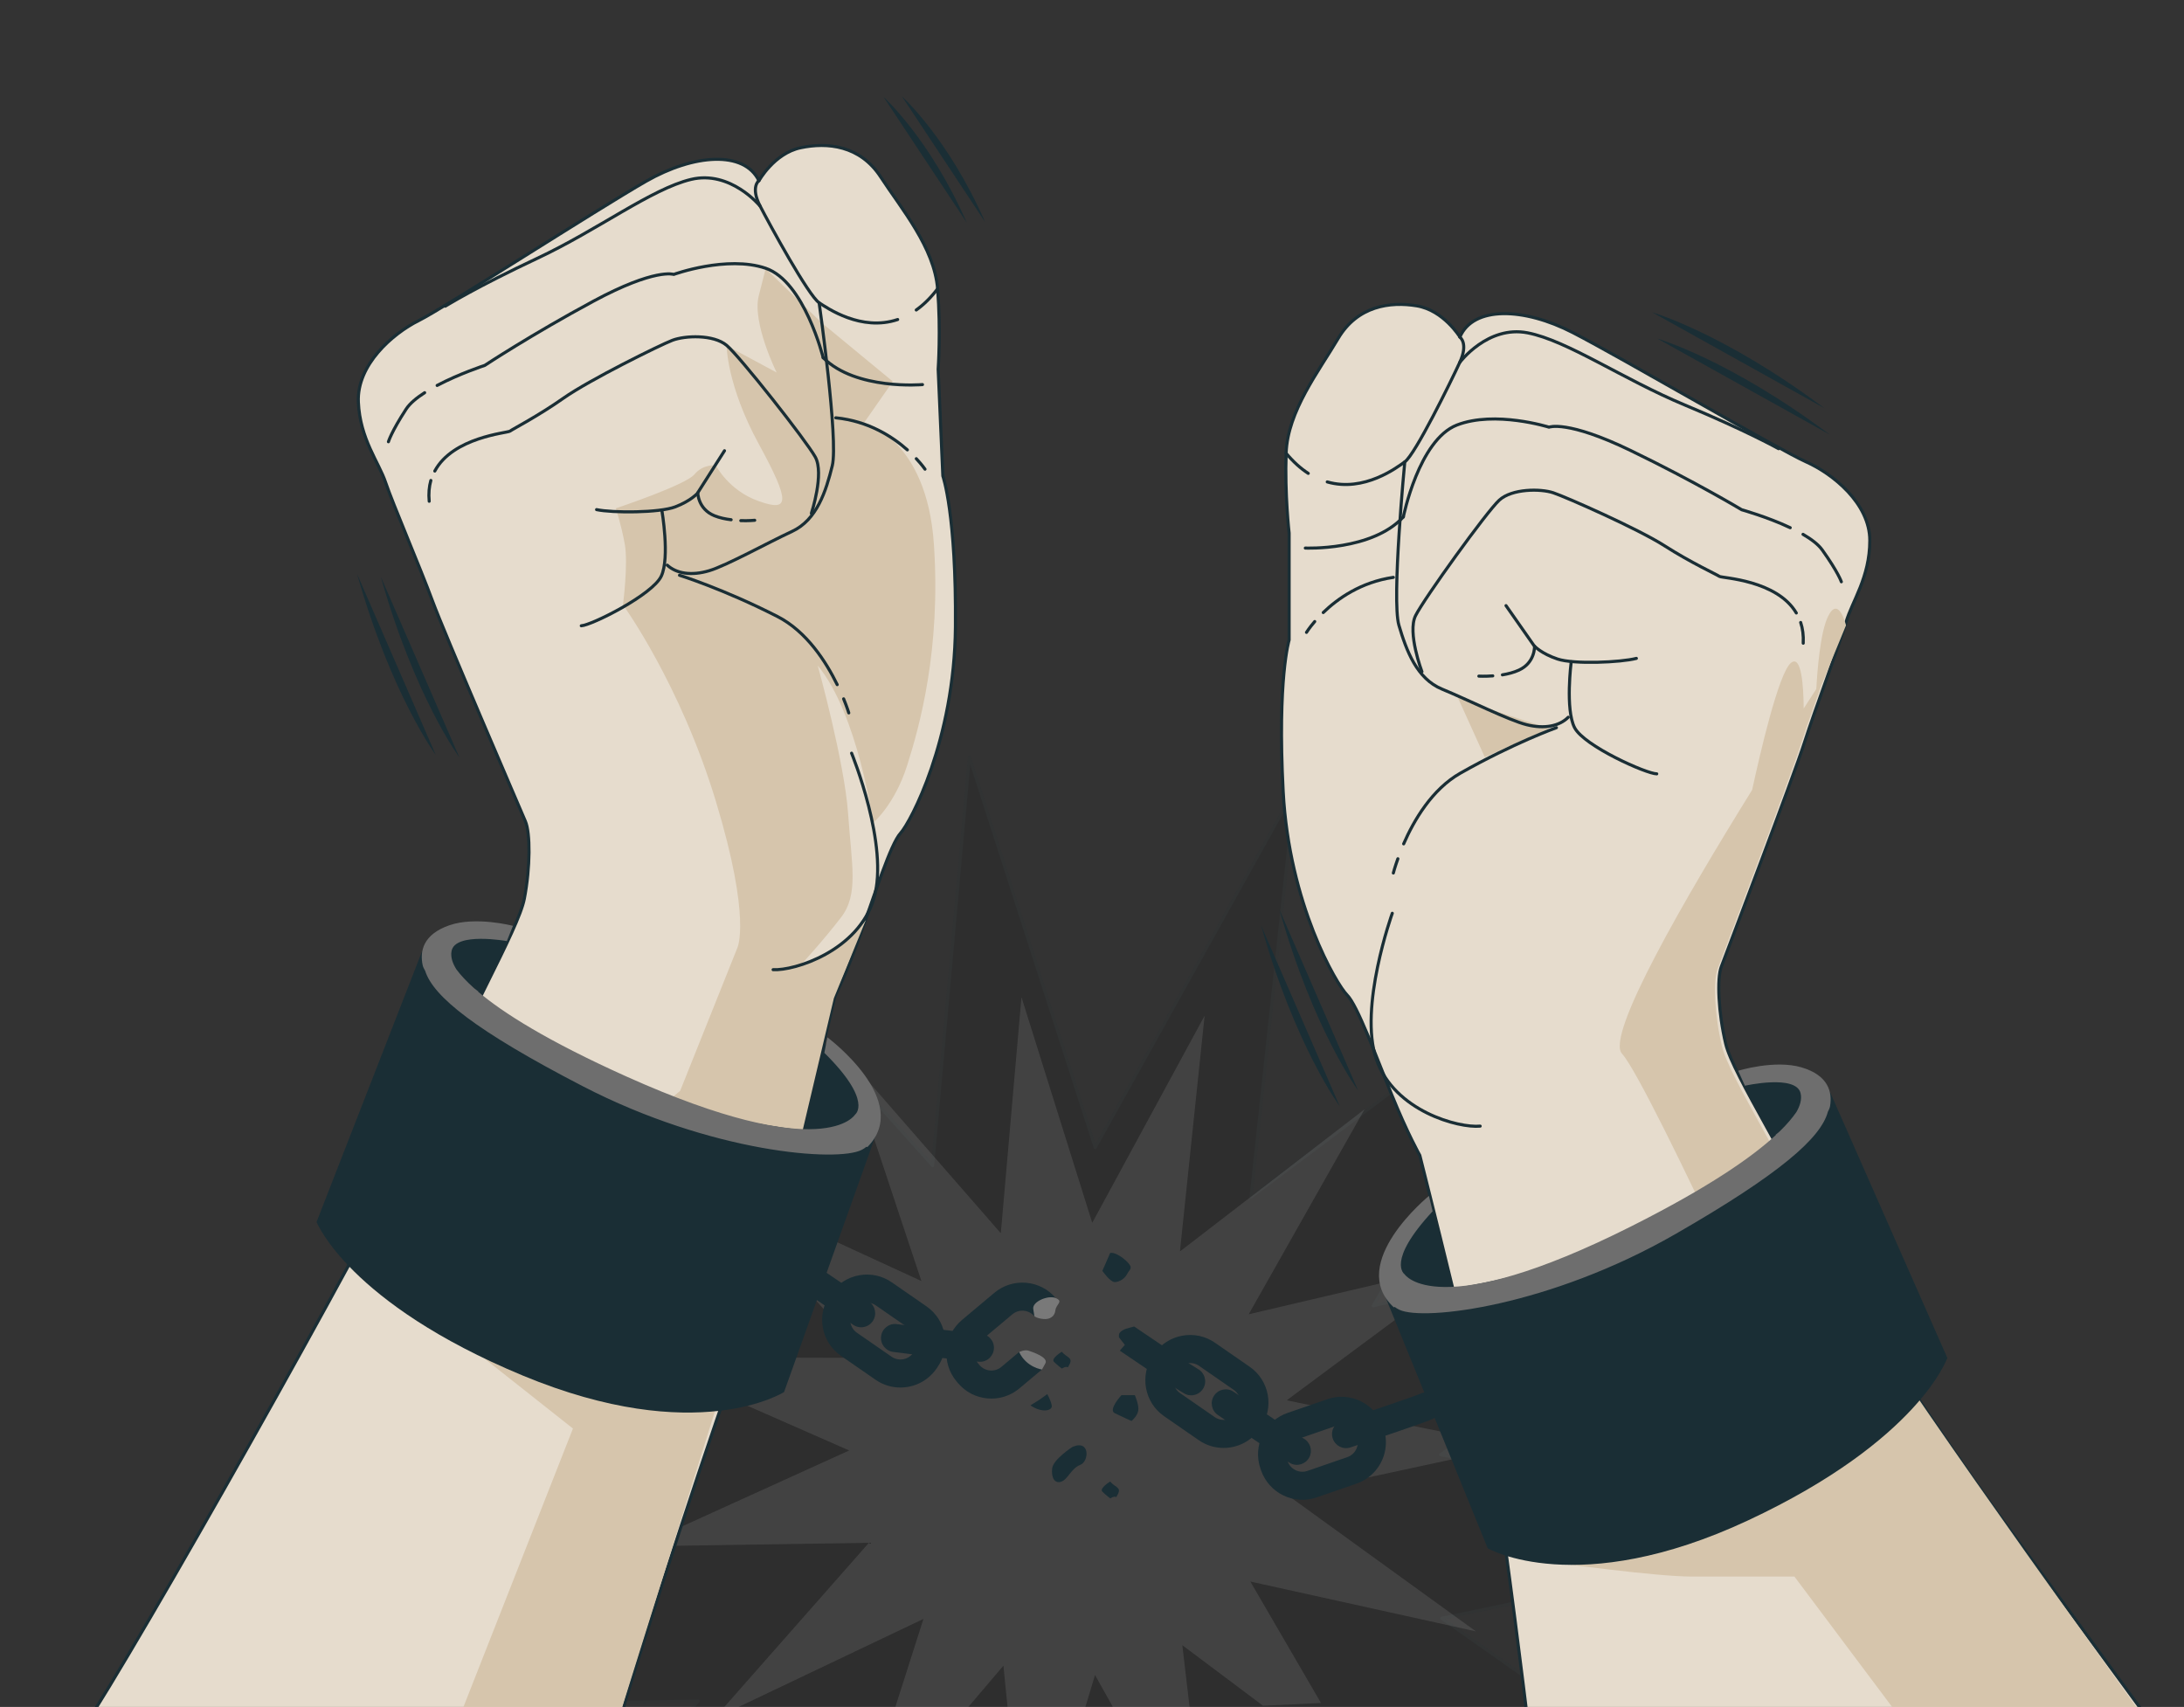 <?xml version="1.0" encoding="UTF-8" standalone="no"?>
<svg xmlns="http://www.w3.org/2000/svg" xmlns:xlink="http://www.w3.org/1999/xlink" xmlns:serif="http://www.serif.com/" width="100%" height="100%" viewBox="0 0 705 551" version="1.1" xml:space="preserve" style="fill-rule:evenodd;clip-rule:evenodd;stroke-linecap:round;stroke-linejoin:round;stroke-miterlimit:10;">
    <rect x="0" y="0" width="705" height="551" fill="#333333" stroke="none"/>
    <g transform="matrix(1,0,0,1,-3004,-39949)">
        <g id="illustration-cbdc-end-of-liberty" transform="matrix(1,0,0,1,2764.98,26589)">
            <rect x="0" y="13311" width="1200" height="600" style="fill:none;"></rect>
            <clipPath id="_clip1">
                <rect x="0" y="13311" width="1200" height="600"></rect>
            </clipPath>
            <g clip-path="url(#_clip1)">
                <g transform="matrix(1.132,0,0,1.132,304.679,13329.4)">
                    <g opacity="0.1">
                        <g transform="matrix(1.205,0,0,1.205,465.528,311.027)">
                            <path d="M0,127.694L-93.288,147.285L-53.192,175.505C-74.872,178.336 -102.206,180.506 -131.438,181.972C-135.563,182.18 -139.723,182.379 -143.92,182.55C-149.148,182.777 -154.412,182.975 -159.712,183.147C-165.067,183.337 -170.439,183.491 -175.812,183.618C-178.046,183.681 -180.271,183.726 -182.496,183.771C-187.959,183.889 -193.422,183.98 -198.849,184.043C-202.105,184.079 -205.352,184.115 -208.581,184.133C-213.628,184.169 -218.63,184.178 -223.586,184.16C-235.743,184.133 -247.573,183.97 -258.789,183.663C-259.44,183.645 -260.082,183.627 -260.724,183.609C-268.674,183.374 -276.308,183.075 -283.535,182.704L-269.217,166.885L-350.927,168.115L-366.258,168.341L-354.346,163.068L-277.502,129.087L-366.747,90.945L-269.697,91.18L-335.705,20.043L-247.148,59.732L-278.515,-32.109L-213.755,40.168L-205.054,-56.484L-175.287,35.89L-128.029,-48.878L-138.412,47.612L-60.763,-10.6L-109.496,73.326L-14.879,51.736L-93.532,108.582L0.072,127.025L1.691,127.341L0,127.694Z" style="fill-rule:nonzero;stroke:rgb(26,46,53);stroke-width:0.73px;"></path>
                        </g>
                    </g>
                </g>
                <g transform="matrix(1.498,0,0,1.539,214.591,13194.2)">
                    <g opacity="0.1">
                        <g transform="matrix(1,0,0,1,173.608,317.405)">
                            <path d="M0,149.211L41.696,129.891L35.202,149.708C40.159,149.727 45.16,149.718 50.207,149.681L58.927,139.696L59.94,149.591C65.366,149.528 70.829,149.437 76.292,149.32L78.662,141.65L82.977,149.166C88.349,149.039 93.722,148.885 99.076,148.695L97.475,135.4L114.868,148.098C119.065,147.927 123.226,147.728 127.35,147.52L112.128,122.05L160.734,132.505L120.078,103.879L168.739,93.667L119.951,84.053L160.255,54.928L111.775,65.999L136.748,23.001L96.96,52.821L102.278,3.382L78.065,46.815L62.816,-0.516L58.366,49.004L25.181,11.975L41.253,59.026L-4.115,38.693L29.703,75.143L-20.016,75.017L25.696,94.563L-19.772,114.669L29.947,113.927L-1.936,149.157" style="fill:white;fill-rule:nonzero;"></path>
                        </g>
                    </g>
                </g>
                <g transform="matrix(1.132,0,0,1.132,518.876,13798.4)">
                    <path d="M0,-15.818C-0.269,-15.818 -0.539,-15.795 -0.808,-15.745C-1.981,-15.532 -3.001,-14.875 -3.68,-13.894L-3.989,-13.447C-5.393,-11.419 -4.885,-8.632 -2.861,-7.231L7.015,-0.395C9.039,1.004 11.825,0.498 13.227,-1.525L13.538,-1.975C14.217,-2.956 14.473,-4.142 14.26,-5.316C14.046,-6.489 13.389,-7.508 12.409,-8.187L2.532,-15.023C1.777,-15.547 0.899,-15.818 0,-15.818M9.538,8.394C7.091,8.394 4.622,7.678 2.462,6.183L-7.415,-0.653C-13.066,-4.565 -14.48,-12.345 -10.569,-17.996L-10.26,-18.443C-8.363,-21.185 -5.515,-23.02 -2.239,-23.616C1.034,-24.212 4.348,-23.497 7.085,-21.601L16.961,-14.765C19.699,-12.871 21.535,-10.023 22.131,-6.747C22.727,-3.471 22.011,-0.16 20.116,2.577L19.805,3.028C17.388,6.519 13.493,8.394 9.538,8.394" style="fill:rgb(26,46,53);fill-rule:nonzero;"></path>
                </g>
                <g transform="matrix(1.132,0,0,1.132,623.2,13817.9)">
                    <path d="M0,-15.819C-0.269,-15.819 -0.539,-15.796 -0.808,-15.746C-1.982,-15.533 -3.001,-14.876 -3.68,-13.895L-3.989,-13.448C-5.393,-11.419 -4.885,-8.633 -2.861,-7.232L7.015,-0.396C9.039,1.003 11.825,0.497 13.227,-1.526L13.538,-1.976C14.217,-2.957 14.473,-4.143 14.26,-5.317C14.046,-6.49 13.389,-7.509 12.409,-8.188L2.532,-15.024C1.777,-15.548 0.899,-15.819 0,-15.819M9.538,8.393C7.091,8.393 4.622,7.677 2.462,6.182L-7.415,-0.654C-13.066,-4.566 -14.48,-12.346 -10.569,-17.997L-10.26,-18.444C-8.363,-21.186 -5.515,-23.021 -2.239,-23.617C1.034,-24.212 4.348,-23.498 7.085,-21.602L16.961,-14.766C19.699,-12.872 21.535,-10.024 22.131,-6.748C22.727,-3.472 22.011,-0.161 20.116,2.577L19.805,3.027C17.388,6.518 13.493,8.393 9.538,8.393" style="fill:rgb(26,46,53);fill-rule:nonzero;"></path>
                </g>
                <g transform="matrix(1.132,0,0,1.132,655.16,13829.9)">
                    <path d="M0,-3.05C-0.159,-2.833 -0.3,-2.602 -0.419,-2.355C-0.941,-1.283 -1.014,-0.072 -0.625,1.055L-0.447,1.569C0.358,3.9 2.904,5.139 5.231,4.336L16.585,0.416C18.91,-0.388 20.151,-2.934 19.348,-5.261L19.169,-5.778C18.78,-6.905 17.975,-7.814 16.902,-8.336C15.83,-8.858 14.62,-8.931 13.492,-8.542L2.139,-4.622C1.27,-4.322 0.532,-3.775 0,-3.05M25.164,3.58C23.717,5.553 21.679,7.121 19.196,7.978L7.842,11.898C1.345,14.141 -5.765,10.68 -8.008,4.184L-8.185,3.67C-9.274,0.519 -9.069,-2.863 -7.612,-5.857C-6.156,-8.848 -3.62,-11.097 -0.472,-12.184L10.881,-16.104C14.028,-17.191 17.41,-16.986 20.404,-15.529C23.398,-14.072 25.645,-11.537 26.731,-8.39L26.91,-7.872C28.295,-3.858 27.504,0.391 25.164,3.58" style="fill:rgb(26,46,53);fill-rule:nonzero;"></path>
                </g>
                <g transform="matrix(1.132,0,0,1.132,567.997,13788.8)">
                    <path d="M0,6.745L-5.052,10.982C-5.966,11.749 -7.117,12.116 -8.311,12.01C-9.498,11.905 -10.574,11.345 -11.341,10.431L-11.693,10.012C-12.46,9.097 -12.824,7.94 -12.721,6.752C-12.616,5.564 -12.056,4.488 -11.142,3.721L-1.939,-3.997C-1.025,-4.764 0.135,-5.128 1.32,-5.025C2.507,-4.92 3.584,-4.36 4.349,-3.447C4.349,-3.447 4.792,-5.134 6.516,-7.432C8.239,-9.729 10.48,-8.587 10.48,-8.587C8.339,-11.139 5.335,-12.703 2.018,-12.994C-1.298,-13.282 -4.53,-12.267 -7.08,-10.126L-16.283,-2.407C-18.834,-0.268 -20.399,2.736 -20.69,6.053C-20.981,9.37 -19.962,12.601 -17.824,15.152L-17.471,15.572L-17.471,15.573C-15.331,18.123 -12.326,19.688 -9.01,19.978C-8.638,20.012 -8.268,20.027 -7.899,20.027C-4.977,20.027 -2.176,19.012 0.089,17.111L6.504,11.731L0,6.745Z" style="fill:rgb(26,46,53);fill-rule:nonzero;"></path>
                </g>
                <g transform="matrix(1.132,0,0,1.132,572.921,13779.1)">
                    <path d="M0,5.098C0,5.098 0.634,5.708 2.549,5.899C4.464,6.091 5.804,5.134 5.995,3.411C6.187,1.687 8.371,0.908 6.13,-0.043C3.889,-0.993 -0.646,0.957 -0.323,3.028L0,5.098Z" style="fill:rgb(121,121,121);fill-rule:nonzero;"></path>
                </g>
                <g transform="matrix(-0.451,1.038,1.038,0.451,576.868,13795.4)">
                    <path d="M3.972,-6.817C3.972,-6.817 2.649,-5.715 2.543,-4.509C2.436,-3.302 1.99,1.527 3.972,1.331L5.953,1.136C5.953,1.136 7.181,-3.132 3.972,-6.817" style="fill:rgb(121,121,121);fill-rule:nonzero;"></path>
                </g>
                <g transform="matrix(1.132,0,0,1.132,517,13766.2)">
                    <path d="M0,19.661C-0.775,19.661 -1.557,19.437 -2.246,18.969L-18.585,7.858C-20.412,6.616 -20.886,4.128 -19.644,2.302C-18.401,0.474 -15.913,0 -14.087,1.243L2.252,12.353C4.08,13.596 4.553,16.084 3.311,17.91C2.537,19.049 1.28,19.661 0,19.661" style="fill:rgb(26,46,53);fill-rule:nonzero;"></path>
                </g>
                <g transform="matrix(1.132,0,0,1.132,555.366,13787.1)">
                    <path d="M0,11.035C-2.447,11.035 -19.554,8.883 -24.738,8.222C-26.93,7.944 -28.48,5.941 -28.201,3.75C-27.922,1.558 -25.919,0 -23.729,0.287C-13.217,1.624 -1.466,3.017 0.006,3.035C2.206,3.06 3.992,4.858 3.979,7.058C3.967,9.259 2.2,11.035 0,11.035" style="fill:rgb(26,46,53);fill-rule:nonzero;"></path>
                </g>
                <g transform="matrix(1.132,0,0,1.132,655.61,13809)">
                    <path d="M0,20.64C-2.178,19.524 -16.419,9.804 -20.731,6.852C-22.554,5.604 -23.021,3.115 -21.772,1.292C-20.524,-0.531 -18.031,-1.004 -16.212,0.251C-7.469,6.236 2.353,12.837 3.655,13.524C5.601,14.55 6.37,16.965 5.355,18.917C4.34,20.869 1.958,21.644 0,20.64" style="fill:rgb(26,46,53);fill-rule:nonzero;"></path>
                </g>
                <g transform="matrix(1.132,0,0,1.132,701.587,13818.8)">
                    <path d="M0,-0.705C-2.207,0.353 -18.564,5.804 -23.524,7.449C-25.621,8.145 -27.885,7.009 -28.58,4.912C-29.276,2.816 -28.143,0.544 -26.043,-0.143C-15.986,-3.48 -4.787,-7.302 -3.452,-7.922C-1.457,-8.85 0.931,-8 1.87,-6.011C2.81,-4.021 1.984,-1.656 0,-0.705" style="fill:rgb(26,46,53);fill-rule:nonzero;"></path>
                </g>
                <g transform="matrix(1.132,0,0,1.132,625.628,13797.4)">
                    <path d="M0,3.947C-1.215,3.306 -9.849,-2.485 -18.103,-8.12C-18.621,-7.988 -19.948,-7.647 -20.524,-7.455C-21.246,-7.214 -22.448,-6.493 -22.448,-5.771L-22.448,-5.05L-20.765,-2.885L-22.208,-1.236C-16.522,2.645 -5.545,10.094 -3.655,11.063C-1.697,12.067 0.686,11.292 1.701,9.34C2.716,7.388 1.946,4.973 0,3.947" style="fill:rgb(26,46,53);fill-rule:nonzero;"></path>
                </g>
                <g transform="matrix(1.132,0,0,1.132,597.394,13773.5)">
                    <path d="M0,-7.988L-2.237,-2.876C-2.237,-2.876 0,0.319 1.278,0.319C2.556,0.319 4.153,-0.639 4.792,-1.917C5.431,-3.195 6.39,-3.515 5.431,-4.793C4.473,-6.071 1.597,-8.307 0,-7.988" style="fill:rgb(26,46,53);fill-rule:nonzero;"></path>
                </g>
                <g transform="matrix(-1.132,0,0,1.132,581.776,13802.5)">
                    <path d="M0,-5.431C0,-5.431 3.195,-3.514 2.237,-2.556C1.278,-1.597 0,-0.639 0,-0.639C-2.236,-1.917 -1.278,0 -2.236,-1.917C-3.195,-3.834 -1.278,-3.834 0,-5.431" style="fill:rgb(26,46,53);fill-rule:nonzero;"></path>
                </g>
                <g transform="matrix(-1.132,0,0,1.132,597.394,13844.4)">
                    <path d="M0,-5.431C0,-5.431 3.195,-3.514 2.237,-2.556C1.278,-1.597 0,-0.639 0,-0.639C-2.236,-1.917 -1.278,0 -2.236,-1.917C-3.195,-3.834 -1.278,-3.834 0,-5.431" style="fill:rgb(26,46,53);fill-rule:nonzero;"></path>
                </g>
                <g transform="matrix(1.132,0,0,1.132,601.012,13818.7)">
                    <path d="M0,-7.348C0,-7.348 -3.834,-3.195 -1.917,-2.236C0,-1.278 2.876,0 2.876,0C2.876,0 4.473,-1.278 4.792,-2.875C5.112,-4.473 3.834,-7.348 3.834,-7.348L0,-7.348Z" style="fill:rgb(26,46,53);fill-rule:nonzero;"></path>
                </g>
                <g transform="matrix(-0.96,0.6,0.6,0.96,576.549,13813.8)">
                    <path d="M0.589,-2.405L3.602,-2.405C2.078,1.185 -0.97,2.336 -1.545,0.812C-2.121,-0.712 -2.155,-2.575 -2.155,-2.575L0.589,-2.405Z" style="fill:rgb(26,46,53);fill-rule:nonzero;"></path>
                </g>
                <g transform="matrix(-1.078,-0.348,-0.348,1.078,582.681,13836.1)">
                    <path d="M0.34,-8.253C0.34,-8.253 4.431,-3.241 3.95,-0.711C3.469,1.82 1.969,3.35 0.34,2.153C-1.288,0.956 -1.219,-2.378 -3.357,-4.075C-5.496,-5.771 -3.838,-11.951 0.34,-8.253" style="fill:rgb(26,46,53);fill-rule:nonzero;"></path>
                </g>
                <g transform="matrix(-1.12,-0.167,-0.167,1.12,693.935,13779.5)">
                    <path d="M-3.187,-29.466C-3.187,-29.466 5.752,-19.289 7.057,-11.857C8.362,-4.425 1.512,-1.626 -3.187,-1.12C-7.886,-0.614 -16.778,-4.35 -16.778,-4.35L-3.187,-29.466Z" style="fill:rgb(26,46,53);fill-rule:nonzero;"></path>
                </g>
                <g transform="matrix(1.132,0,0,1.132,882.918,13505.6)">
                    <path d="M0,301.727C-16.148,279.073 -36.739,248.937 -44.513,232.176C-58.065,202.954 -74.582,177.968 -76.699,169.074C-78.816,160.181 -79.24,150.44 -77.97,147.052C-76.699,143.664 -57.218,92.421 -54.254,83.104C-51.289,73.787 -44.09,54.729 -42.396,48.8C-40.702,42.871 -35.62,36.095 -35.62,25.508C-35.62,14.92 -46.207,6.45 -53.83,3.062C-61.453,-0.326 -106.344,-26.583 -120.319,-33.782C-134.295,-40.982 -148.694,-41.405 -152.505,-32.512C-152.505,-32.512 -157.164,-40.135 -164.787,-41.405C-172.41,-42.676 -181.727,-41.405 -187.232,-32.088C-192.738,-22.771 -201.631,-11.337 -202.055,0.521C-202.478,12.379 -201.208,23.39 -201.208,23.39L-201.208,53.882C-201.208,53.882 -204.596,64.893 -202.902,97.079C-201.208,129.265 -187.656,152.134 -184.691,155.099C-181.727,158.063 -176.645,172.039 -171.986,183.473C-167.328,194.908 -163.94,200.837 -163.94,200.837C-163.94,200.837 -146.153,271.138 -142.765,291.042C-139.377,310.946 -133.448,359.869 -133.448,359.869L42.529,359.869L0,301.727Z" style="fill:rgb(230,220,205);fill-rule:nonzero;stroke:rgb(26,46,53);stroke-width:0.88px;"></path>
                </g>
                <g transform="matrix(1.132,0,0,1.132,709.514,13604.4)">
                    <path d="M0,-17.176L7.77,0L26.172,-8.179C26.172,-8.179 4.437,-14.947 0,-17.176" style="fill:rgb(214,197,172);fill-rule:nonzero;"></path>
                </g>
                <g transform="matrix(1.132,0,0,1.132,831.31,13678.7)">
                    <path d="M0,79.955C-13.552,50.734 -30.069,25.747 -32.186,16.853C-34.303,7.96 -34.727,-1.78 -33.457,-5.168C-32.186,-8.556 -12.705,-59.8 -9.741,-69.117C-8.362,-73.451 -6.066,-79.892 -3.835,-86.139L3.185,-103.207C3.185,-103.207 1.1,-111.841 -1.902,-105.838C-4.167,-101.307 -5.007,-90.226 -5.283,-85.061C-6.364,-83.399 -7.568,-81.54 -8.881,-79.503C-8.932,-85.899 -9.513,-94.848 -12.474,-92.544C-16.03,-89.778 -21.457,-66.11 -23.581,-56.283C-42.656,-25.565 -65.443,13.712 -60.698,18.931C-52.766,27.656 -5.178,133.143 -5.178,133.143L-79.733,164.075C-79.733,164.075 -51.18,168.041 -40.869,168.041L-11.523,168.041L17.675,207.008L87.241,207.008C70.577,183.838 7.773,96.717 0,79.955" style="fill:rgb(214,197,172);fill-rule:nonzero;"></path>
                </g>
                <g transform="matrix(1.132,0,0,1.132,710.244,13492.8)">
                    <path d="M0,-13.972C0,-13.972 7.94,-24.608 19.321,-22.405C30.702,-20.202 46.489,-9.188 64.111,-1.846C81.733,5.497 90.911,10.636 90.911,10.636" style="fill:none;fill-rule:nonzero;stroke:rgb(26,46,53);stroke-width:0.88px;"></path>
                </g>
                <g transform="matrix(-0.837,-0.762,-0.762,0.837,657.281,13504.7)">
                    <path d="M-7.469,2.891C-4.967,3.306 -2.12,3.347 1.119,2.891" style="fill:none;fill-rule:nonzero;stroke:rgb(26,46,53);stroke-width:0.88px;"></path>
                </g>
                <g transform="matrix(1.132,0,0,1.132,710.244,13519)">
                    <path d="M0,-44.338C0,-44.338 2.541,-42.644 0,-37.139C-2.541,-31.633 -12.705,-10.882 -15.669,-8.764C-17.838,-7.215 -27.259,0 -37.798,-3.035" style="fill:none;fill-rule:nonzero;stroke:rgb(26,46,53);stroke-width:0.88px;"></path>
                </g>
                <g transform="matrix(1.079,-0.343,-0.343,-1.079,662.501,13541.5)">
                    <path d="M-0.562,4.427C-0.562,4.427 17.341,-2.158 28.77,4.427" style="fill:none;fill-rule:nonzero;stroke:rgb(26,46,53);stroke-width:0.88px;"></path>
                </g>
                <g transform="matrix(-1.117,0.183,0.183,1.117,747.574,13590.9)">
                    <path d="M36.347,-79.18C36.347,-79.18 46.46,-40.924 45.531,-33.478C44.602,-26.03 42.974,-17.612 36.347,-13.525C29.719,-9.438 18.972,-1.675 14.162,0.399C9.351,2.472 5.035,2.319 2.118,0.221" style="fill:none;fill-rule:nonzero;stroke:rgb(26,46,53);stroke-width:0.88px;"></path>
                </g>
                <g transform="matrix(1.132,0,0,1.132,723.999,13555.5)">
                    <path d="M0,19.739C1.596,19.476 3.256,19.057 4.708,18.391C9.354,16.262 9.161,11.616 9.161,11.616L1.03,0" style="fill:none;fill-rule:nonzero;stroke:rgb(26,46,53);stroke-width:0.88px;"></path>
                </g>
                <g transform="matrix(1.132,-0.021,-0.021,-1.132,716.398,13578.3)">
                    <path d="M0.001,0.036C0.001,0.036 1.692,-0.092 3.97,0.036" style="fill:none;fill-rule:nonzero;stroke:rgb(26,46,53);stroke-width:0.88px;"></path>
                </g>
                <g transform="matrix(1.132,0,0,1.132,734.372,13574.5)">
                    <path d="M0,-5.227C0,-5.227 1.936,-3.097 6.582,-1.549C11.228,0 24.586,-0.581 29.038,-1.742" style="fill:none;fill-rule:nonzero;stroke:rgb(26,46,53);stroke-width:0.88px;"></path>
                </g>
                <g transform="matrix(1.132,0,0,1.132,746.208,13609.8)">
                    <path d="M0,-31.942C0,-31.942 -1.742,-18.391 0.968,-13.164C3.678,-7.937 21.488,0 24.392,0" style="fill:none;fill-rule:nonzero;stroke:rgb(26,46,53);stroke-width:0.88px;"></path>
                </g>
                <g transform="matrix(0.138,1.124,1.124,-0.138,824.02,13563.4)">
                    <path d="M-2.563,-3.01C-0.783,-2.658 1.193,-2.626 3.39,-3.01" style="fill:none;fill-rule:nonzero;stroke:rgb(26,46,53);stroke-width:0.88px;"></path>
                </g>
                <g transform="matrix(1.132,0,0,1.132,698.025,13517.7)">
                    <path d="M0,52.239C0,52.239 -4.227,41.067 -1.812,36.235C0.604,31.404 18.419,6.643 22.043,3.322C25.666,0 33.819,0 37.443,1.208C41.066,2.416 61.599,11.475 69.148,16.306C76.697,21.137 83.944,24.459 84.85,25.063C85.579,25.549 101.168,26.035 106.757,35.489" style="fill:none;fill-rule:nonzero;stroke:rgb(26,46,53);stroke-width:0.88px;"></path>
                </g>
                <g transform="matrix(1.132,0,0,1.132,821.037,13547.8)">
                    <path d="M0,-13.527C2.364,-12.154 4.364,-10.644 5.497,-9.059C10.026,-2.718 10.932,0 10.932,0" style="fill:none;fill-rule:nonzero;stroke:rgb(26,46,53);stroke-width:0.88px;"></path>
                </g>
                <g transform="matrix(1.132,0,0,1.132,692.023,13495.9)">
                    <path d="M0,27.359C0,27.359 4.396,5.383 15.266,1.155C26.137,-3.072 41.536,1.759 41.536,1.759C41.536,1.759 46.67,-0.355 64.787,8.402C82.904,17.159 96.493,25.312 96.493,25.312C96.493,25.312 103.786,27.344 110.322,30.431" style="fill:none;fill-rule:nonzero;stroke:rgb(26,46,53);stroke-width:0.88px;"></path>
                </g>
                <g transform="matrix(1.132,0,0,1.132,692.123,13594.9)">
                    <path d="M0,33.127C2.88,26.506 8.042,17.576 16.204,12.951C31.344,4.373 43.561,0 43.561,0" style="fill:none;fill-rule:nonzero;stroke:rgb(26,46,53);stroke-width:0.88px;"></path>
                </g>
                <g transform="matrix(0.342,-1.079,-1.079,-0.342,691.5,13640.9)">
                    <path d="M-1.49,2.035C-1.49,2.035 0.153,2.132 2.779,2.035" style="fill:none;fill-rule:nonzero;stroke:rgb(26,46,53);stroke-width:0.88px;"></path>
                </g>
                <g transform="matrix(1.132,0,0,1.132,688.452,13724.2)">
                    <path d="M0,-61.297C0,-61.297 -9.663,-34.423 -4.529,-19.627C0.604,-4.831 19.023,0 25.062,-0.604" style="fill:none;fill-rule:nonzero;stroke:rgb(26,46,53);stroke-width:0.88px;"></path>
                </g>
                <g transform="matrix(1.012,-0.508,-0.508,-1.012,669.917,13562.2)">
                    <path d="M-1.187,5.012C4.195,6.703 12.262,7.969 21.167,5.012" style="fill:none;fill-rule:nonzero;stroke:rgb(26,46,53);stroke-width:0.88px;"></path>
                </g>
                <g transform="matrix(0.684,-0.902,-0.902,-0.684,662.682,13564.5)">
                    <path d="M-0.769,1.548C-0.769,1.548 0.713,1.694 3.115,1.548" style="fill:none;fill-rule:nonzero;stroke:rgb(26,46,53);stroke-width:0.88px;"></path>
                </g>
                <g transform="matrix(0.467,-1.032,-1.032,-0.467,818.565,13708.1)">
                    <path d="M-5.713,-10.087C-5.713,-10.087 -1.255,-9.614 0.349,-4.05C1.952,1.513 -5.713,14.887 -5.713,14.887L-21.99,-5.642L-5.713,-10.087Z" style="fill:rgb(26,46,53);fill-rule:nonzero;"></path>
                </g>
                <g transform="matrix(1.132,0,0,1.132,685.236,13812.7)">
                    <path d="M0,-32.226L30.059,41.612C30.059,41.612 55.639,56.414 104.359,33.617C153.08,10.82 161.117,-12.692 161.117,-12.692L127.61,-88.64C127.61,-88.64 129.637,-87.655 105.129,-67.529C80.621,-47.404 26.731,-28.236 0,-32.226" style="fill:rgb(26,46,53);fill-rule:nonzero;"></path>
                </g>
                <g transform="matrix(1.132,0,0,1.132,820.602,13784.9)">
                    <path d="M0,-70.969C-7.673,-73.254 -18.106,-70.012 -18.106,-70.012L-16.185,-65.743C-16.185,-65.743 -1.557,-69.06 -0.301,-63.585C0.106,-61.813 -0.502,-59.949 -1.507,-58.236C-2.582,-56.662 -4.109,-54.829 -6.264,-52.727C-6.972,-52.104 -7.451,-51.741 -7.451,-51.741L-7.317,-51.727C-14.123,-45.409 -26.403,-36.83 -48.427,-25.736C-104.054,2.285 -113.224,-11.975 -113.224,-11.975C-113.224,-11.975 -118.616,-15.517 -105.24,-29.938L-106.285,-34.327C-106.285,-34.327 -129.902,-15.099 -116.317,-2.559L-116.034,-2.658C-115.674,-2.375 -115.247,-2.106 -114.723,-1.858C-107.729,1.454 -71.789,-2.87 -35.939,-23.48C-6.296,-40.522 5.479,-50.819 7.468,-58.303C7.792,-58.888 8.019,-59.447 8.104,-59.959C8.757,-63.877 7.673,-68.684 0,-70.969" style="fill:rgb(110,110,110);fill-rule:nonzero;"></path>
                </g>
                <g transform="matrix(1.132,0,0,1.132,652.016,13712)">
                    <path d="M0,-51.577L22.425,0C22.425,0 9.717,-17.192 0,-51.577" style="fill:rgb(26,46,53);fill-rule:nonzero;"></path>
                </g>
                <g transform="matrix(1.132,0,0,1.132,646.092,13717.1)">
                    <path d="M0,-51.577L22.425,0C22.425,0 9.717,-17.192 0,-51.577" style="fill:rgb(26,46,53);fill-rule:nonzero;"></path>
                </g>
                <g transform="matrix(1.132,0,0,1.132,829.639,13469.3)">
                    <path d="M0,27.36L-49.138,0C-49.138,0 -28.601,5.942 0,27.36" style="fill:rgb(26,46,53);fill-rule:nonzero;"></path>
                </g>
                <g transform="matrix(1.132,0,0,1.132,827.946,13460.8)">
                    <path d="M0,27.361L-49.137,0C-49.137,0 -28.601,5.943 0,27.361" style="fill:rgb(26,46,53);fill-rule:nonzero;"></path>
                </g>
                <g transform="matrix(0.511,1.01,1.01,-0.511,385.639,13662.7)">
                    <path d="M5.478,-9.349C5.478,-9.349 1.02,-8.875 -0.584,-3.311C-2.187,2.252 5.478,15.626 5.478,15.626L21.755,-4.903L5.478,-9.349Z" style="fill:rgb(26,46,53);fill-rule:nonzero;"></path>
                </g>
                <g transform="matrix(-1.112,0.216,0.216,1.112,515.628,13727.9)">
                    <path d="M4.699,-29.672C4.699,-29.672 -4.24,-19.494 -5.545,-12.063C-6.852,-4.631 -0.001,-1.832 4.699,-1.326C9.397,-0.818 18.29,-4.556 18.29,-4.556L4.699,-29.672Z" style="fill:rgb(26,46,53);fill-rule:nonzero;"></path>
                </g>
                <g transform="matrix(1.132,0,0,1.132,543.373,13786.9)">
                    <path d="M0,-241.385L-1.336,-271.848C-1.336,-271.848 -0.549,-282.904 -1.492,-294.732C-2.435,-306.56 -11.821,-317.594 -17.73,-326.66C-23.638,-335.727 -33.002,-336.588 -40.562,-334.985C-48.122,-333.381 -52.442,-325.562 -52.442,-325.562C-56.639,-334.28 -71.006,-333.225 -84.652,-325.42C-98.299,-317.615 -141.996,-289.416 -149.463,-285.698C-156.931,-281.979 -167.137,-273.053 -166.673,-262.476C-166.209,-251.898 -160.835,-245.352 -158.883,-239.503C-156.93,-233.653 -148.903,-214.93 -145.533,-205.752C-142.163,-196.574 -120.455,-146.233 -119.037,-142.904C-117.619,-139.575 -117.616,-129.825 -119.341,-120.847C-121.067,-111.87 -136.473,-86.183 -148.731,-56.396C-156.086,-38.523 -219.942,75.687 -242.388,111.425L-91.546,111.425C-85.868,91.89 -64.69,26.812 -56.302,4.66C-49.152,-14.222 -30.792,-92.939 -30.792,-92.939C-30.792,-92.939 -27.667,-99.01 -23.514,-110.638C-19.362,-122.266 -14.897,-136.45 -12.065,-139.542C-9.233,-142.634 3.303,-166.075 3.585,-198.304C3.867,-230.533 0,-241.385 0,-241.385Z" style="fill:rgb(230,220,205);fill-rule:nonzero;stroke:rgb(26,46,53);stroke-width:0.88px;"></path>
                </g>
                <g transform="matrix(1.132,0,0,1.132,504.144,13875.6)">
                    <path d="M0,-363.514L20.382,-346.699L12.229,-334.98C12.229,-334.98 30.063,-330.394 32.101,-300.331C34.139,-270.268 28.025,-248.358 24.458,-237.148C20.891,-225.938 14.777,-220.843 14.777,-220.843C14.777,-220.843 10.507,-251.758 -1.019,-265.682C-12.545,-279.607 -1.019,-265.682 -1.019,-265.682C-1.019,-265.682 6.624,-238.167 7.643,-223.39C8.662,-208.614 10.7,-200.461 5.605,-193.837C0.509,-187.213 -5.605,-180.589 -5.605,-180.589C0.785,-182.344 6.963,-185.958 12.731,-193.183L3.58,-170.825L-5.605,-131.951L-57.343,33.14L-102.782,33.14L-70.826,-48.109L-114.647,-82.757L-40.254,-144.412L-23.948,-185.175C-23.948,-185.175 -19.872,-193.328 -30.063,-226.957C-40.254,-260.587 -56.559,-283.007 -56.559,-283.007C-56.559,-283.007 -55.03,-294.726 -56.049,-300.331C-57.068,-305.936 -58.597,-310.522 -58.597,-310.522C-58.597,-310.522 -38.725,-317.146 -36.177,-320.203C-33.63,-323.26 -30.063,-322.751 -30.063,-322.751C-30.063,-322.751 -26.496,-315.617 -17.834,-312.56C-9.172,-309.503 -8.662,-312.05 -17.834,-328.865C-27.006,-345.68 -26.999,-356.92 -26.999,-356.92L-12.739,-349.247C-12.739,-349.247 -19.796,-363.447 -17.834,-371.157L-15.872,-378.867" style="fill:rgb(214,197,172);fill-rule:nonzero;"></path>
                </g>
                <g transform="matrix(1.132,0,0,1.132,484.353,13447.2)">
                    <path d="M0,-18.291C0,-18.291 -8.399,-28.569 -19.672,-25.869C-30.946,-23.17 -46.234,-11.475 -63.518,-3.367C-80.801,4.741 -89.745,10.278 -89.745,10.278" style="fill:none;fill-rule:nonzero;stroke:rgb(26,46,53);stroke-width:0.88px;"></path>
                </g>
                <g transform="matrix(0.803,-0.798,-0.798,-0.803,538.205,13461.5)">
                    <path d="M-1.248,3.027C1.253,2.611 4.1,2.57 7.338,3.027" style="fill:none;fill-rule:nonzero;stroke:rgb(26,46,53);stroke-width:0.88px;"></path>
                </g>
                <g transform="matrix(1.132,0,0,1.132,483.995,13467.1)">
                    <path d="M0,-43.101C0,-43.101 -2.464,-41.297 0.315,-35.908C3.095,-30.52 14.159,-10.233 17.213,-8.248C19.448,-6.795 29.176,0 39.571,-3.494" style="fill:none;fill-rule:nonzero;stroke:rgb(26,46,53);stroke-width:0.88px;"></path>
                </g>
                <g transform="matrix(-1.093,-0.296,-0.296,1.093,506.182,13473.3)">
                    <path d="M-28.603,2.178C-28.603,2.178 -10.7,8.763 0.728,2.178" style="fill:none;fill-rule:nonzero;stroke:rgb(26,46,53);stroke-width:0.88px;"></path>
                </g>
                <g transform="matrix(-1.124,-0.133,-0.133,1.124,455.622,13543.1)">
                    <path d="M-33.092,-79.858C-33.092,-79.858 -43.205,-41.602 -42.276,-34.156C-41.347,-26.709 -39.719,-18.29 -33.092,-14.203C-26.464,-10.117 -15.718,-2.353 -10.907,-0.28C-6.097,1.794 -1.781,1.641 1.137,-0.457" style="fill:none;fill-rule:nonzero;stroke:rgb(26,46,53);stroke-width:0.88px;"></path>
                </g>
                <g transform="matrix(1.132,0,0,1.132,475.03,13505.5)">
                    <path d="M0,19.675C-1.606,19.483 -3.283,19.136 -4.763,18.535C-9.498,16.611 -9.508,11.961 -9.508,11.961L-1.894,0" style="fill:none;fill-rule:nonzero;stroke:rgb(26,46,53);stroke-width:0.88px;"></path>
                </g>
                <g transform="matrix(-1.132,0.029,0.029,1.132,478.154,13528.2)">
                    <path d="M-3.97,-0.12C-3.97,-0.12 -2.278,0.008 -0,-0.12" style="fill:none;fill-rule:nonzero;stroke:rgb(26,46,53);stroke-width:0.88px;"></path>
                </g>
                <g transform="matrix(1.132,0,0,1.132,464.265,13525.6)">
                    <path d="M0,-5.719C0,-5.719 -1.841,-3.507 -6.414,-1.756C-10.988,-0.005 -24.359,0 -28.858,-0.965" style="fill:none;fill-rule:nonzero;stroke:rgb(26,46,53);stroke-width:0.88px;"></path>
                </g>
                <g transform="matrix(1.132,0,0,1.132,452.661,13562)">
                    <path d="M0,-32.98C0,-32.98 2.334,-19.518 -0.144,-14.178C-2.623,-8.837 -20.068,-0.127 -22.969,0" style="fill:none;fill-rule:nonzero;stroke:rgb(26,46,53);stroke-width:0.88px;"></path>
                </g>
                <g transform="matrix(-0.089,1.129,1.129,0.089,381.033,13519.1)">
                    <path d="M-3.324,-2.862C-1.545,-3.214 0.432,-3.247 2.628,-2.862" style="fill:none;fill-rule:nonzero;stroke:rgb(26,46,53);stroke-width:0.88px;"></path>
                </g>
                <g transform="matrix(1.132,0,0,1.132,500.936,13467.9)">
                    <path d="M0,51.064C0,51.064 3.734,39.717 1.109,34.996C-1.516,30.275 -20.4,6.319 -24.165,3.16C-27.931,0 -36.076,0.358 -39.643,1.723C-43.21,3.089 -63.326,13.038 -70.656,18.196C-77.986,23.353 -85.081,26.989 -85.959,27.632C-86.666,28.15 -102.219,29.318 -107.389,39.008" style="fill:none;fill-rule:nonzero;stroke:rgb(26,46,53);stroke-width:0.88px;"></path>
                </g>
                <g transform="matrix(1.132,0,0,1.132,376.098,13502.6)">
                    <path d="M0,-13.993C-2.301,-12.518 -4.234,-10.922 -5.295,-9.288C-9.543,-2.755 -10.329,0 -10.329,0" style="fill:none;fill-rule:nonzero;stroke:rgb(26,46,53);stroke-width:0.88px;"></path>
                </g>
                <g transform="matrix(1.132,0,0,1.132,504.742,13451.3)">
                    <path d="M0,21.353C0,21.353 -5.354,-0.41 -16.4,-4.157C-27.445,-7.904 -42.618,-2.402 -42.618,-2.402C-42.618,-2.402 -47.839,-4.289 -65.555,5.253C-83.272,14.796 -96.489,23.536 -96.489,23.536C-96.489,23.536 -103.686,25.886 -110.081,29.257" style="fill:none;fill-rule:nonzero;stroke:rgb(26,46,53);stroke-width:0.88px;"></path>
                </g>
                <g transform="matrix(1.132,0,0,1.132,509.27,13545.7)">
                    <path d="M0,31.186C-3.167,24.698 -8.716,16.002 -17.072,11.74C-32.574,3.834 -44.971,0 -44.971,0" style="fill:none;fill-rule:nonzero;stroke:rgb(26,46,53);stroke-width:0.88px;"></path>
                </g>
                <g transform="matrix(-0.389,-1.063,-1.063,0.389,514.022,13586.3)">
                    <path d="M-2.868,2.005C-2.868,2.005 -1.224,1.908 1.402,2.005" style="fill:none;fill-rule:nonzero;stroke:rgb(26,46,53);stroke-width:0.88px;"></path>
                </g>
                <g transform="matrix(1.132,0,0,1.132,513.916,13673.4)">
                    <path d="M0,-62.072C0,-62.072 10.831,-35.647 6.351,-20.64C1.871,-5.634 -16.319,0 -22.379,-0.339" style="fill:none;fill-rule:nonzero;stroke:rgb(26,46,53);stroke-width:0.88px;"></path>
                </g>
                <g transform="matrix(-1.033,-0.463,-0.463,1.033,511.949,13490.6)">
                    <path d="M-21.378,4.57C-15.996,2.879 -7.929,1.612 0.977,4.57" style="fill:none;fill-rule:nonzero;stroke:rgb(26,46,53);stroke-width:0.88px;"></path>
                </g>
                <g transform="matrix(-0.723,-0.871,-0.871,0.723,536.614,13507.6)">
                    <path d="M-3.182,1.495C-3.182,1.495 -1.7,1.349 0.702,1.495" style="fill:none;fill-rule:nonzero;stroke:rgb(26,46,53);stroke-width:0.88px;"></path>
                </g>
                <g transform="matrix(1.132,0,0,1.132,522.45,13769.9)">
                    <path d="M0,-40.225L-26.794,34.859C-26.794,34.859 -51.701,50.768 -101.374,30.128C-151.047,9.488 -160.107,-13.649 -160.107,-13.649L-129.959,-90.993C-129.959,-90.993 -131.942,-89.92 -106.576,-70.887C-81.209,-51.855 -26.531,-35.067 0,-40.225" style="fill:rgb(26,46,53);fill-rule:nonzero;"></path>
                </g>
                <g transform="matrix(1.132,0,0,1.132,384.073,13733.4)">
                    <path d="M0,-66.005C7.565,-68.623 18.131,-65.843 18.131,-65.843L16.398,-61.494C16.398,-61.494 1.639,-64.166 0.624,-58.642C0.295,-56.854 0.985,-55.017 2.064,-53.35C3.206,-51.825 4.813,-50.061 7.058,-48.055C7.792,-47.464 8.286,-47.122 8.286,-47.122L8.153,-47.102C15.23,-41.088 27.874,-33.056 50.363,-22.938C107.164,2.618 115.701,-12.03 115.701,-12.03C115.701,-12.03 120.932,-15.804 106.937,-29.625L107.789,-34.056C107.789,-34.056 132.226,-15.882 119.203,-2.758L118.916,-2.845C118.569,-2.547 118.154,-2.259 117.642,-1.988C110.8,1.628 74.704,-1.118 37.986,-20.137C7.625,-35.863 -4.59,-45.634 -6.905,-53.024C-7.255,-53.594 -7.506,-54.143 -7.614,-54.65C-8.437,-58.536 -7.565,-63.386 0,-66.005" style="fill:rgb(110,110,110);fill-rule:nonzero;"></path>
                </g>
                <g transform="matrix(1.132,0,0,1.132,361.92,13604.5)">
                    <path d="M0,-51.577L22.425,0C22.425,0 9.717,-17.192 0,-51.577" style="fill:rgb(26,46,53);fill-rule:nonzero;"></path>
                </g>
                <g transform="matrix(1.132,0,0,1.132,551.093,13391.3)">
                    <path d="M0,35.841L-23.733,0C-23.733,0 -10.593,11.758 0,35.841" style="fill:rgb(26,46,53);fill-rule:nonzero;"></path>
                </g>
                <g transform="matrix(1.132,0,0,1.132,557.018,13391.1)">
                    <path d="M0,35.841L-23.733,0C-23.733,0 -10.593,11.758 0,35.841" style="fill:rgb(26,46,53);fill-rule:nonzero;"></path>
                </g>
                <g transform="matrix(1.132,0,0,1.132,354.303,13603.7)">
                    <path d="M0,-51.577L22.425,0C22.425,0 9.717,-17.192 0,-51.577" style="fill:rgb(26,46,53);fill-rule:nonzero;"></path>
                </g>
                <g id="freepik--Clouds--inject-127">
                </g>
                <g id="freepik--Books--inject-127">
                </g>
            </g>
        </g>
        <g id="Glass">
        </g>
        <g id="Laptop">
        </g>
    </g>
</svg>
